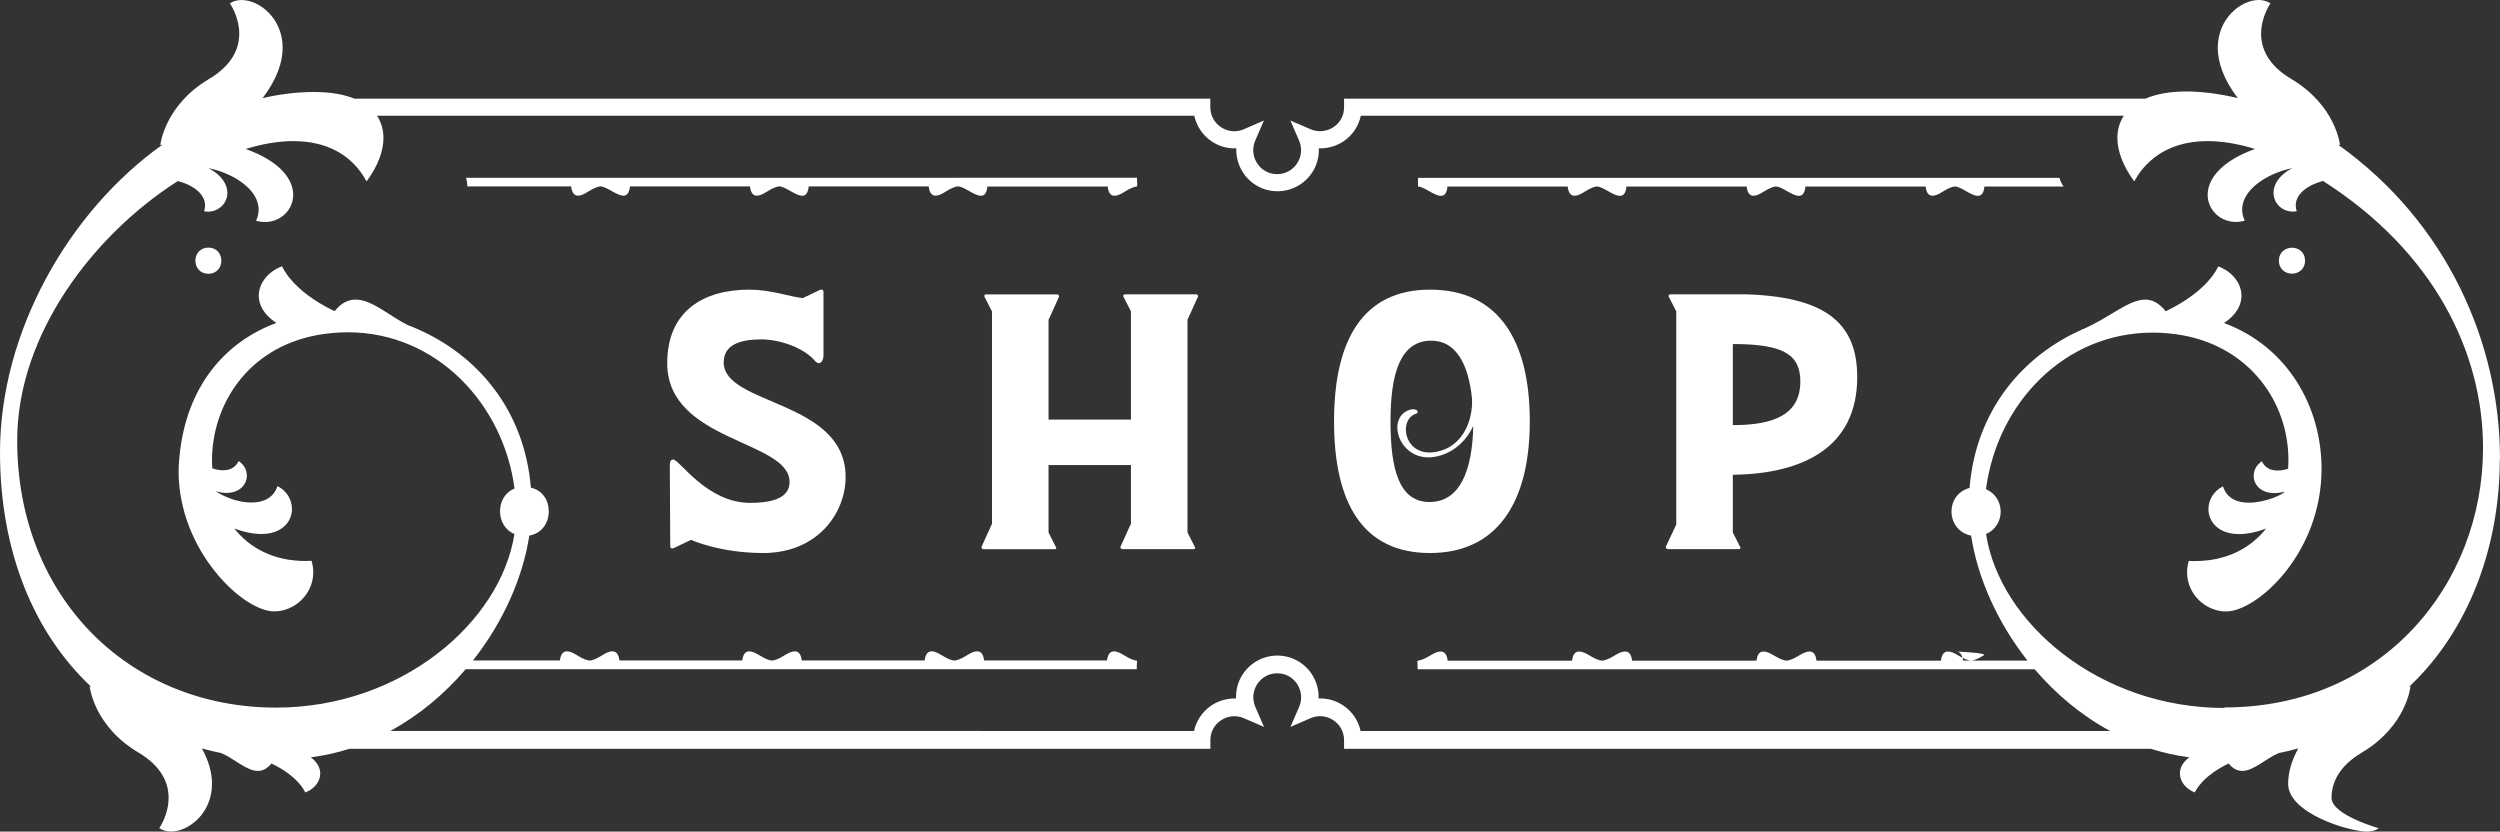 <svg xmlns="http://www.w3.org/2000/svg" id="Layer_2" viewBox="0 0 289.14 96.18"><rect x="0" y="0" width="289.14" height="96.18" fill="#333333" stroke="none"/><defs><style>.cls-1{fill:#fff;}</style></defs><g id="Layer_1-2"><path class="cls-1" d="M289.14,53.05c0-13.24-6.06-27.31-18.75-36.33l.25.07s-.45-4.57-5.63-7.65c-2.75-1.63-3.5-3.59-3.5-5.24,0-1.98,1.08-3.51,1.08-3.51C262.21.13,261.74,0,261.24,0c-2.06,0-4.74,2.11-4.74,5.52,0,1.66.64,3.64,2.31,5.82-2.25-.52-4.23-.76-5.95-.76-1.92,0-3.49.3-4.73.83h-92.68v1c0,.95-.45,1.79-1.25,2.31-.78.51-1.76.6-2.62.23l-2.34-1.01,1.01,2.33c.37.86.29,1.83-.23,2.62-.52.79-1.36,1.25-2.31,1.25s-1.79-.45-2.31-1.25c-.51-.78-.6-1.76-.23-2.62l1.01-2.33-2.33,1.01c-.87.38-1.82.29-2.62-.23-.79-.52-1.25-1.36-1.25-2.31v-1H40.99c-1.18-.48-2.71-.77-4.68-.77s-3.99.25-5.94.71c1.67-2.19,2.32-4.17,2.32-5.83,0-3.41-2.69-5.52-4.75-5.52-.5,0-.97.13-1.35.39,0,0,1.08,1.53,1.08,3.51,0,1.65-.75,3.6-3.5,5.24-5.18,3.07-5.63,7.65-5.63,7.65l.28-.08C7.96,24.41,0,38.39,0,52.3c0,11.46,3.9,20.88,10.53,27.12l-.16-.04s.45,4.57,5.63,7.65c2.75,1.63,3.5,3.59,3.5,5.24,0,1.98-1.08,3.51-1.08,3.51.38.26.85.39,1.35.39,2.07,0,4.75-2.11,4.75-5.52,0-1.21-.34-2.59-1.17-4.09.72.2,1.46.38,2.21.53,1.49.6,2.93,2.07,4.27,2.07.54,0,1.06-.24,1.56-.86,3.22,1.54,3.91,3.35,3.91,3.35,1.02-.37,1.74-1.24,1.74-2.19,0-.63-.33-1.3-1.09-1.87,1.54-.2,3.04-.53,4.47-.99h99.57v-1c0-.95.45-1.79,1.25-2.31.78-.51,1.76-.6,2.62-.23l2.33,1.01-1.01-2.33c-.37-.86-.29-1.83.23-2.62.52-.79,1.36-1.25,2.31-1.25s1.79.45,2.31,1.25c.51.78.6,1.76.23,2.62l-1.01,2.33,2.33-1.01c.87-.38,1.82-.29,2.62.23.79.52,1.25,1.36,1.25,2.31v1h93.3c1.43.45,2.92.79,4.45.99-.76.57-1.08,1.24-1.08,1.87,0,.95.72,1.82,1.73,2.19,0,0,.69-1.8,3.91-3.35.5.63,1.03.86,1.57.86,1.33,0,2.75-1.45,4.22-2.06.77-.15,1.52-.34,2.26-.54-.83,1.51-1.17,2.88-1.17,4.1,0,3.41,7.06,5.52,9.13,5.52.5,0,.97-.13,1.35-.39,0,0-5.46-1.53-5.46-3.51,0-1.65.75-3.6,3.5-5.24,5.18-3.07,5.63-7.65,5.63-7.65l-.16.04c6.91-6.51,10.49-16.19,10.49-26.37h.02ZM257.26,81.88c-14.43,0-25.97-9.83-27.56-20.11,1.13-.5,1.69-1.55,1.69-2.6s-.57-2.1-1.7-2.6c1.31-9.93,9.06-18.1,19.28-18.1,1.15,0,2.32.1,3.53.32,7.66,1.43,12.17,7.65,12.17,14.44,0,.33-.01.65-.03.98-.42.14-.84.21-1.23.21-.79,0-1.46-.31-1.81-1.07-.64.42-.95,1.06-.95,1.68,0,1.01.81,2,2.38,2,.36,0,.75-.05,1.18-.16-.07.27-2.18,1.27-4.12,1.27-1.3,0-2.53-.45-2.99-1.89-1.11.55-1.68,1.6-1.68,2.63,0,1.46,1.15,2.89,3.55,2.89.87,0,1.91-.19,3.12-.64-1.81,2.27-4.56,3.76-8.23,3.76-.23,0-.47,0-.71-.02-.14.46-.2.9-.2,1.34,0,2.5,2.13,4.51,4.51,4.51,3.55,0,11.04-6.67,11.04-16.5,0-7.09-3.84-14.1-11.28-16.86,1.43-.94,2.02-2.08,2.02-3.15,0-1.47-1.11-2.83-2.69-3.4,0,0-1.07,2.8-6.07,5.19-.78-.97-1.56-1.35-2.38-1.35-1.92,0-4.09,2.07-7.17,3.41-.1.03-.17.05-.17.05h.05c-6.76,2.98-12.28,9.24-13.02,18.32-1.41.39-2.09,1.55-2.09,2.72,0,1.25.77,2.49,2.27,2.8.75,4.88,3.04,10.04,6.52,14.45h-6.45c.17-.04.55-.08,1.4-.61.44-.28-2.9-.42-3.2-.44.38,0,.61.27.73.73.49.25.76.29.89.32h-.82c0-.12-.04-.22-.07-.32-.15-.08-.31-.17-.51-.29-.48-.3-.87-.44-1.17-.44-.48,0-.73.38-.81,1.06h-14.39c-.08-.68-.33-1.06-.81-1.06-.3,0-.69.14-1.17.44-.85.53-1.23.57-1.4.61h-.18c-.17-.04-.55-.09-1.4-.61-.48-.3-.87-.44-1.17-.44-.48,0-.73.38-.81,1.06h-14.39c-.08-.68-.33-1.06-.81-1.06-.3,0-.69.14-1.17.44-.85.53-1.23.57-1.4.61h-.18c-.17-.04-.55-.09-1.4-.61-.48-.3-.87-.44-1.17-.44-.48,0-.73.38-.81,1.06h-14.39c-.08-.67-.33-1.06-.81-1.06-.3,0-.69.14-1.17.44-.85.53-1.23.57-1.4.61h-.09v.04s-.03.05-.03.11c0,.13.03.37.03.85h71.36c2.43,2.85,5.37,5.32,8.72,7.14h-86.68c-.26-1.21-.99-2.29-2.05-2.98-.85-.56-1.83-.82-2.81-.78.04-.98-.23-1.96-.78-2.81-.89-1.35-2.38-2.15-3.99-2.15s-3.1.81-3.99,2.15c-.56.85-.82,1.83-.78,2.81-.98-.03-1.96.23-2.81.78-1.06.7-1.79,1.77-2.05,2.98H45.14c3.35-1.82,6.29-4.3,8.72-7.14h77.61c0-.48.03-.72.03-.85,0-.06,0-.09-.03-.11v-.05h-.09c-.17-.04-.54-.08-1.38-.61-.48-.3-.86-.45-1.16-.45-.47,0-.73.38-.81,1.06h-14.21c-.08-.68-.33-1.06-.81-1.06-.3,0-.68.14-1.16.45-.84.53-1.22.57-1.38.61h-.18c-.17-.04-.54-.08-1.38-.61-.48-.3-.86-.45-1.16-.45-.47,0-.73.38-.81,1.06h-14.21c-.08-.68-.33-1.06-.81-1.06-.3,0-.68.14-1.16.45-.84.53-1.21.57-1.38.61h-.18c-.17-.04-.54-.08-1.38-.61-.48-.3-.86-.45-1.16-.45-.47,0-.73.38-.81,1.06h-14.21c-.08-.68-.33-1.06-.81-1.06-.3,0-.69.14-1.16.45-.84.53-1.22.57-1.38.61h-.18c-.17-.04-.54-.08-1.38-.61-.47-.3-.86-.45-1.16-.45-.47,0-.73.37-.81,1.06h-10.06c3.48-4.41,5.77-9.56,6.52-14.45,1.5-.26,2.25-1.52,2.25-2.79s-.69-2.43-2.07-2.75c-.75-9.07-6.26-15.32-13.02-18.3h.04s-.1-.03-.15-.05c-.37-.16-.75-.32-1.13-.46-2.09-1.04-4.11-2.94-6.01-2.94-.84,0-1.65.37-2.43,1.34-5-2.39-6.07-5.19-6.07-5.19-1.58.57-2.7,1.93-2.7,3.41,0,1.07.6,2.2,2.03,3.14-5.83,2.16-10.42,7.22-11.21,15.5-.06.56-.09,1.13-.09,1.69,0,9.08,7.4,16.17,11.06,16.17,2.38,0,4.51-2.01,4.51-4.51,0-.43-.06-.88-.2-1.34-.24.01-.48.02-.71.02-3.67,0-6.42-1.49-8.23-3.76,1.21.45,2.26.64,3.13.64,2.41,0,3.55-1.44,3.55-2.9,0-1.03-.57-2.08-1.68-2.64-.43,1.35-1.61,1.9-3,1.9s-2.83-.49-4.1-1.26v-.02c.43.11.83.17,1.18.17,1.57,0,2.38-.99,2.38-2,0-.63-.31-1.27-.95-1.69-.35.76-1.02,1.07-1.81,1.07-.39,0-.81-.08-1.23-.22-.02-.31-.04-.62-.04-.93,0-6.24,3.95-12.96,12.18-14.49,1.2-.21,2.38-.32,3.52-.32,10.31,0,18.02,8.34,19.29,18.07-1.12.45-1.68,1.54-1.68,2.63s.56,2.18,1.67,2.63c-1.61,10.27-13.14,20.08-27.56,20.08-17.08,0-29.95-12.83-29.95-30.89,0-12.39,8.95-23.88,18.58-30.01,1.68.43,3.15,1.44,3.15,2.82,0,.22-.04.44-.11.68.15.03.3.04.44.04,1.28,0,2.25-.99,2.25-2.18,0-.95-.63-2.03-2.17-2.85,2.9.59,5.79,2.48,5.79,4.79,0,.42-.1.85-.3,1.29.35.1.7.15,1.03.15,1.8,0,3.26-1.39,3.26-3.15s-1.46-3.85-5.49-5.3c1.92-.59,3.78-.91,5.5-.91,3.67,0,6.73,1.43,8.48,4.66,1.32-1.79,1.95-3.51,1.95-5.02,0-.9-.23-1.78-.74-2.57h94.52c.26,1.21.99,2.29,2.05,2.99.85.56,1.82.82,2.81.78-.04.98.23,1.96.78,2.81.89,1.35,2.38,2.15,3.99,2.15s3.1-.81,3.99-2.15c.56-.85.82-1.83.78-2.81.98.03,1.96-.23,2.81-.78,1.06-.7,1.79-1.77,2.05-2.99h88.24c-.49.75-.74,1.62-.74,2.56,0,1.53.65,3.26,1.95,5.03.08,0,1.94-4.66,8.48-4.66,1.55,0,3.37.26,5.49.91-4.03,1.45-5.48,3.56-5.48,5.3s1.46,3.14,3.26,3.14c.33,0,.68-.05,1.03-.15-.21-.44-.3-.87-.3-1.29,0-2.3,2.88-4.18,5.78-4.78-1.54.82-2.15,1.9-2.15,2.85,0,1.19.96,2.17,2.24,2.17.14,0,.29,0,.44-.04-.08-.23-.11-.46-.11-.68,0-1.37,1.46-2.38,3.15-2.82,12.9,8.21,18.51,19.92,18.51,30.87,0,15.79-11.64,30.02-29.88,30.02l-.04.06Z"></path><path class="cls-1" d="M265.08,28.65c-.75,0-1.51.5-1.51,1.5s.76,1.5,1.51,1.5,1.51-.5,1.51-1.5-.76-1.5-1.51-1.5Z"></path><path class="cls-1" d="M24.1,28.64c-1,0-1.5.76-1.5,1.51s.5,1.51,1.5,1.51,1.5-.76,1.5-1.51-.5-1.51-1.5-1.51Z"></path><path class="cls-1" d="M164,20.57v1c.69,0,1.87,1.08,2.65,1.08.39,0,.68-.27.76-1.08h13.9c.08.72.35,1.07.79,1.07.31,0,.7-.16,1.16-.46.82-.52,1.19-.57,1.35-.61h.09c.69,0,1.87,1.08,2.65,1.08.39,0,.68-.27.76-1.08h13.9c.08.72.35,1.07.79,1.07.31,0,.7-.16,1.16-.46.82-.52,1.19-.57,1.35-.61h.09c.69,0,1.87,1.08,2.65,1.08.39,0,.68-.27.76-1.08h13.9c.08.72.35,1.07.79,1.07.31,0,.7-.16,1.16-.46.81-.52,1.19-.56,1.35-.61h.09c.69,0,1.87,1.08,2.65,1.08.39,0,.68-.27.76-1.08h9.16c-.23-.3-.39-.64-.48-1h-74.2.01Z"></path><path class="cls-1" d="M114.23,21.57h13.88c.08.71.34,1.07.79,1.07.31,0,.7-.16,1.16-.46.81-.52,1.18-.56,1.35-.61h.09v-.06s.03-.06.03-.12c0-.13-.03-.37-.03-.83H53.9c.1.32.15.66.14,1h12.02c.08.71.34,1.07.79,1.07.31,0,.7-.16,1.16-.46.82-.52,1.19-.57,1.35-.61h.09c.7,0,1.87,1.07,2.65,1.07.39,0,.67-.27.76-1.07h13.88c.08.71.34,1.07.79,1.07.31,0,.7-.16,1.16-.46.81-.52,1.18-.56,1.35-.61h.09c.7,0,1.88,1.08,2.65,1.08.39,0,.67-.28.75-1.08h13.88c.08.71.34,1.07.79,1.07.31,0,.7-.16,1.16-.46.81-.52,1.18-.56,1.35-.61h.09c.7,0,1.88,1.08,2.65,1.08.39,0,.67-.28.75-1.08h.03Z"></path><path class="cls-1" d="M83.7,41.9c0-2.01,1.87-2.65,4.37-2.65,1.96,0,4.86.88,6.24,2.55.1.1.25.2.39.2.25,0,.54-.29.54-.93v-7.32c0-.2-.15-.29-.34-.25l-2.06.98c-1.67-.2-3.68-.98-6.19-.98-5.21,0-9.48,2.41-9.48,8.5,0,9.14,14.15,8.89,14.15,13.75,0,2.06-2.51,2.41-4.57,2.41-5.01,0-8.15-5.01-8.89-5.01-.34,0-.39.34-.39.69v.34l.05,9.04c0,.15.15.25.34.2l2.06-.98s3.34,1.52,8.35,1.52c6.29,0,9.53-4.62,9.53-8.79,0-8.94-14.1-8.25-14.1-13.26h0Z"></path><path class="cls-1" d="M138.32,34.04h-8.25c-.1,0-.2.15-.15.25l.88,1.72v12.52h-9.53v-11.54l1.18-2.6c.1-.15,0-.34-.2-.34h-8.25c-.1,0-.2.15-.15.25l.88,1.72v24.56l-1.18,2.6c-.1.15,0,.34.2.34h8.25c.1,0,.2-.1.15-.2l-.88-1.72v-7.81h9.53v6.78l-1.18,2.6c-.1.15,0,.34.2.34h8.25c.1,0,.2-.1.15-.2l-.88-1.72v-24.61l1.18-2.6c.1-.15,0-.34-.2-.34Z"></path><path class="cls-1" d="M165.39,33.5c-7.71,0-11.1,5.75-11.1,15.23s3.34,15.23,11.1,15.23,11.54-5.85,11.54-15.23-3.63-15.23-11.54-15.23ZM165.34,58.06c-3.49,0-4.52-3.68-4.52-9.33s1.18-9.33,4.72-9.33c2.9,0,4.32,2.8,4.71,6.73.1,2.65-1.13,5.26-3.59,5.99-4.18,1.28-5.11-3.54-2.9-4.27.15-.05.2-.15.2-.2,0-.3-.49-.39-.93-.25-3,.98-.98,6.73,3.63,5.26,1.72-.54,3-1.82,3.73-3.39-.1,5.11-1.52,8.79-5.06,8.79h0Z"></path><path class="cls-1" d="M201.49,34.04h-8.3c-.15,0-.25.15-.2.25l.88,1.72v24.66l-1.18,2.5c-.1.15.05.34.2.34h8.25c.1,0,.2-.1.15-.2l-.88-1.72v-6.68c8.1-.1,14.39-3.14,14.39-11.3,0-6.34-3.78-9.38-13.31-9.58h0ZM200.41,49.17v-9.38c5.8,0,7.81,1.18,7.81,4.32,0,3.83-3.04,5.06-7.81,5.06Z"></path></g></svg>